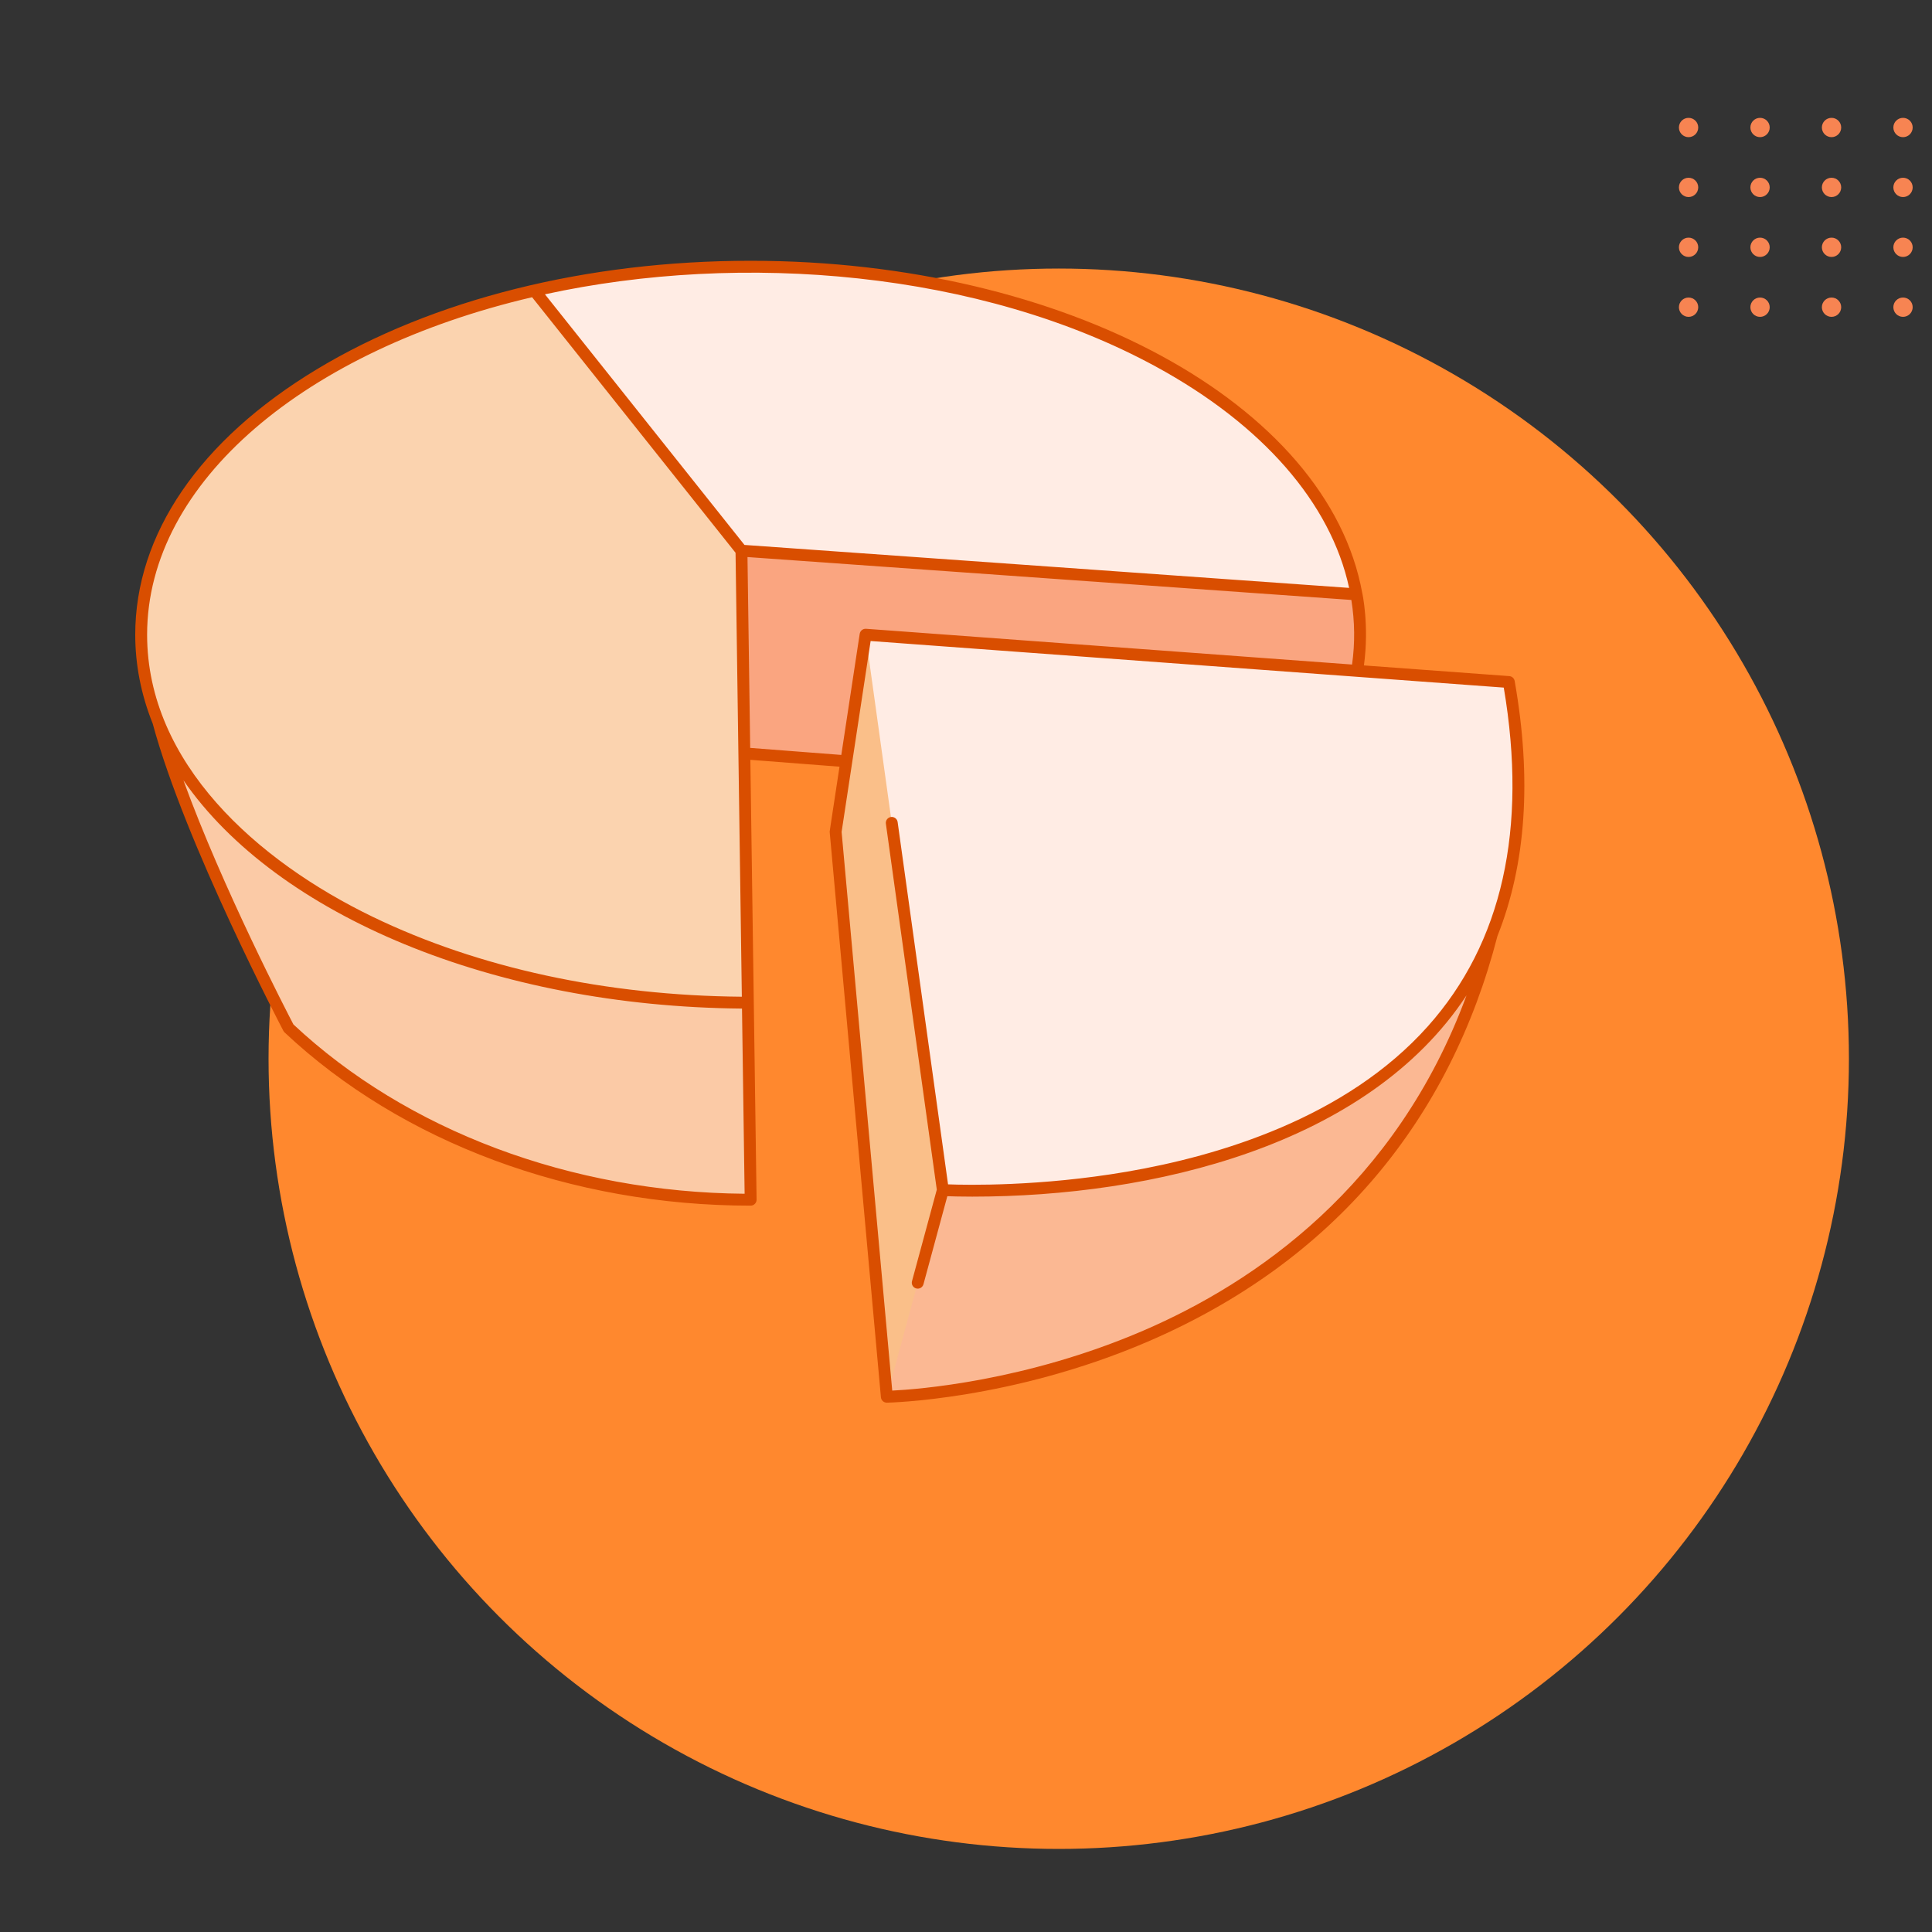 <?xml version="1.0" encoding="UTF-8"?> <svg xmlns="http://www.w3.org/2000/svg" width="1000" height="1000" viewBox="0 0 1000 1000" fill="none"><rect x="0" y="0" width="1000" height="1000" fill="#333333" stroke="none"/><circle cx="548" cy="548" r="409" fill="#FF882E"></circle><circle cx="874" cy="66" r="5" fill="#F78452"></circle><circle cx="874" cy="97" r="5" fill="#F78452"></circle><circle cx="874" cy="128" r="5" fill="#F78452"></circle><circle cx="911" cy="66" r="5" fill="#F78452"></circle><circle cx="911" cy="97" r="5" fill="#F78452"></circle><circle cx="911" cy="128" r="5" fill="#F78452"></circle><circle cx="948" cy="66" r="5" fill="#F78452"></circle><circle cx="948" cy="97" r="5" fill="#F78452"></circle><circle cx="948" cy="128" r="5" fill="#F78452"></circle><circle cx="874" cy="159" r="5" fill="#F78452"></circle><circle cx="911" cy="159" r="5" fill="#F78452"></circle><circle cx="948" cy="159" r="5" fill="#F78452"></circle><circle cx="985" cy="66" r="5" fill="#F78452"></circle><circle cx="985" cy="97" r="5" fill="#F78452"></circle><circle cx="985" cy="128" r="5" fill="#F78452"></circle><circle cx="985" cy="159" r="5" fill="#F78452"></circle><g clip-path="url(#clip0_109_1180)"><path d="M387.093 518.989L81.968 373.604C98.858 436.188 149.402 532.13 149.402 532.13C207.251 586.529 292.923 620.971 388.528 620.971L387.093 518.989Z" fill="#FBCAA6"></path><path d="M323.039 234.034L702.105 307.643C709.072 346.003 696.403 382.048 672.079 412.087L385.263 389.964L323.039 234.034Z" fill="#FAA580"></path><path d="M387.09 518.982C239.231 518.582 115.4 456.759 81.968 373.596C76.145 359.154 73.073 344.051 73.073 328.519C73.073 247.122 157.634 177.663 276.595 150.393C311.378 142.419 349.111 138.056 388.534 138.056C551.066 138.056 684.884 212.277 702.106 307.64L383.772 285.024C385.614 414.786 384.821 358.83 387.09 518.982Z" fill="#FBD3AF"></path><path d="M772.118 483.645C711.278 719.262 459.023 722.949 459.023 722.949L432.521 430.502L448.022 328.519C554.142 379.309 475.199 341.525 772.118 483.645Z" fill="#FBB893"></path><path d="M528.497 367.035L488.014 615.972L459.023 722.949L432.521 430.502L448.022 328.519L528.497 367.035Z" fill="#FABF89"></path><path d="M702.106 307.64L383.771 285.024L276.595 150.408C276.595 150.253 325.671 138.056 388.534 138.056C551.066 138.056 684.883 212.277 702.106 307.64Z" fill="#FFECE4"></path><path d="M448.02 328.519L488.013 615.974C488.013 615.974 830.958 636.97 780.967 353.014L448.02 328.519Z" fill="#FFECE4"></path><path d="M783.993 352.483C783.749 351.097 782.595 350.054 781.192 349.951L705.97 344.417C708.823 323.332 705.042 306.623 705.122 307.062C687.38 208.955 551.288 134.976 388.533 134.976C303.718 134.976 223.933 154.945 163.878 191.207C103.341 227.76 70 276.525 70 328.521C70 344.112 73.043 359.592 79.037 374.538C95.849 436.728 146.173 532.605 146.68 533.567C146.84 533.868 147.046 534.141 147.293 534.373C207.898 591.359 295.829 624.04 388.534 624.04C390.261 624.04 391.632 622.622 391.607 620.925C386.365 250.842 391.086 583.953 388.385 393.283L434.53 396.841C429.125 432.399 429.411 430.24 429.46 430.783L455.962 723.229C456.107 724.815 457.436 726.024 459.023 726.024H459.067C459.703 726.015 523.555 724.743 593.969 694.478C690.939 652.801 750.649 579.023 775.081 484.462C789.897 447.312 792.915 403.159 783.993 352.483ZM598.34 189.781C653.479 219.829 688.815 260.363 698.308 304.292L385.342 282.056L282.064 152.337C384.102 130.076 507.424 140.233 598.34 189.781ZM76.145 328.521C76.145 249.111 158.912 181.086 275.409 153.842L380.72 286.117L383.976 515.899C313.732 515.299 247.745 501.028 192.954 474.561C132.979 445.593 76.145 394.893 76.145 328.521ZM151.881 530.248C148.716 524.192 115.186 459.591 94.943 403.89C143.317 473.859 255.82 520.958 384.059 522.035L385.417 617.881C295.604 617.16 210.666 585.315 151.881 530.248ZM388.298 387.111L386.898 288.329L699.455 310.536C701.269 321.876 701.375 332.807 699.826 343.966C434.642 324.455 448.576 325.466 448.065 325.462C446.598 325.442 445.315 326.456 445.023 327.909C444.897 328.527 446.123 320.571 435.456 390.748L388.298 387.111ZM739.037 531.23C696.723 578.636 630.894 598.325 583.123 606.493C538.307 614.155 500.56 613.396 490.706 613.021L464.615 425.499C464.382 423.817 462.811 422.637 461.149 422.878C459.468 423.111 458.296 424.665 458.53 426.344L484.884 615.773L472.051 663.122C471.607 664.76 472.577 666.449 474.213 666.891C475.844 667.335 477.536 666.372 477.983 664.729L490.335 619.155C492.892 619.253 497.318 619.377 503.267 619.377C596.429 619.377 707.843 593.092 759.069 515.207C722.698 613.925 649.515 663.872 591.742 688.744C530.78 714.988 474.85 719.143 461.82 719.77L435.615 430.595L450.634 331.792L778.347 355.902C790.747 429.137 777.526 488.112 739.037 531.23Z" fill="#D94E00"></path></g><defs><clipPath id="clip0_109_1180"><rect width="719" height="719" fill="white" transform="translate(70 71)"></rect></clipPath></defs></svg> 